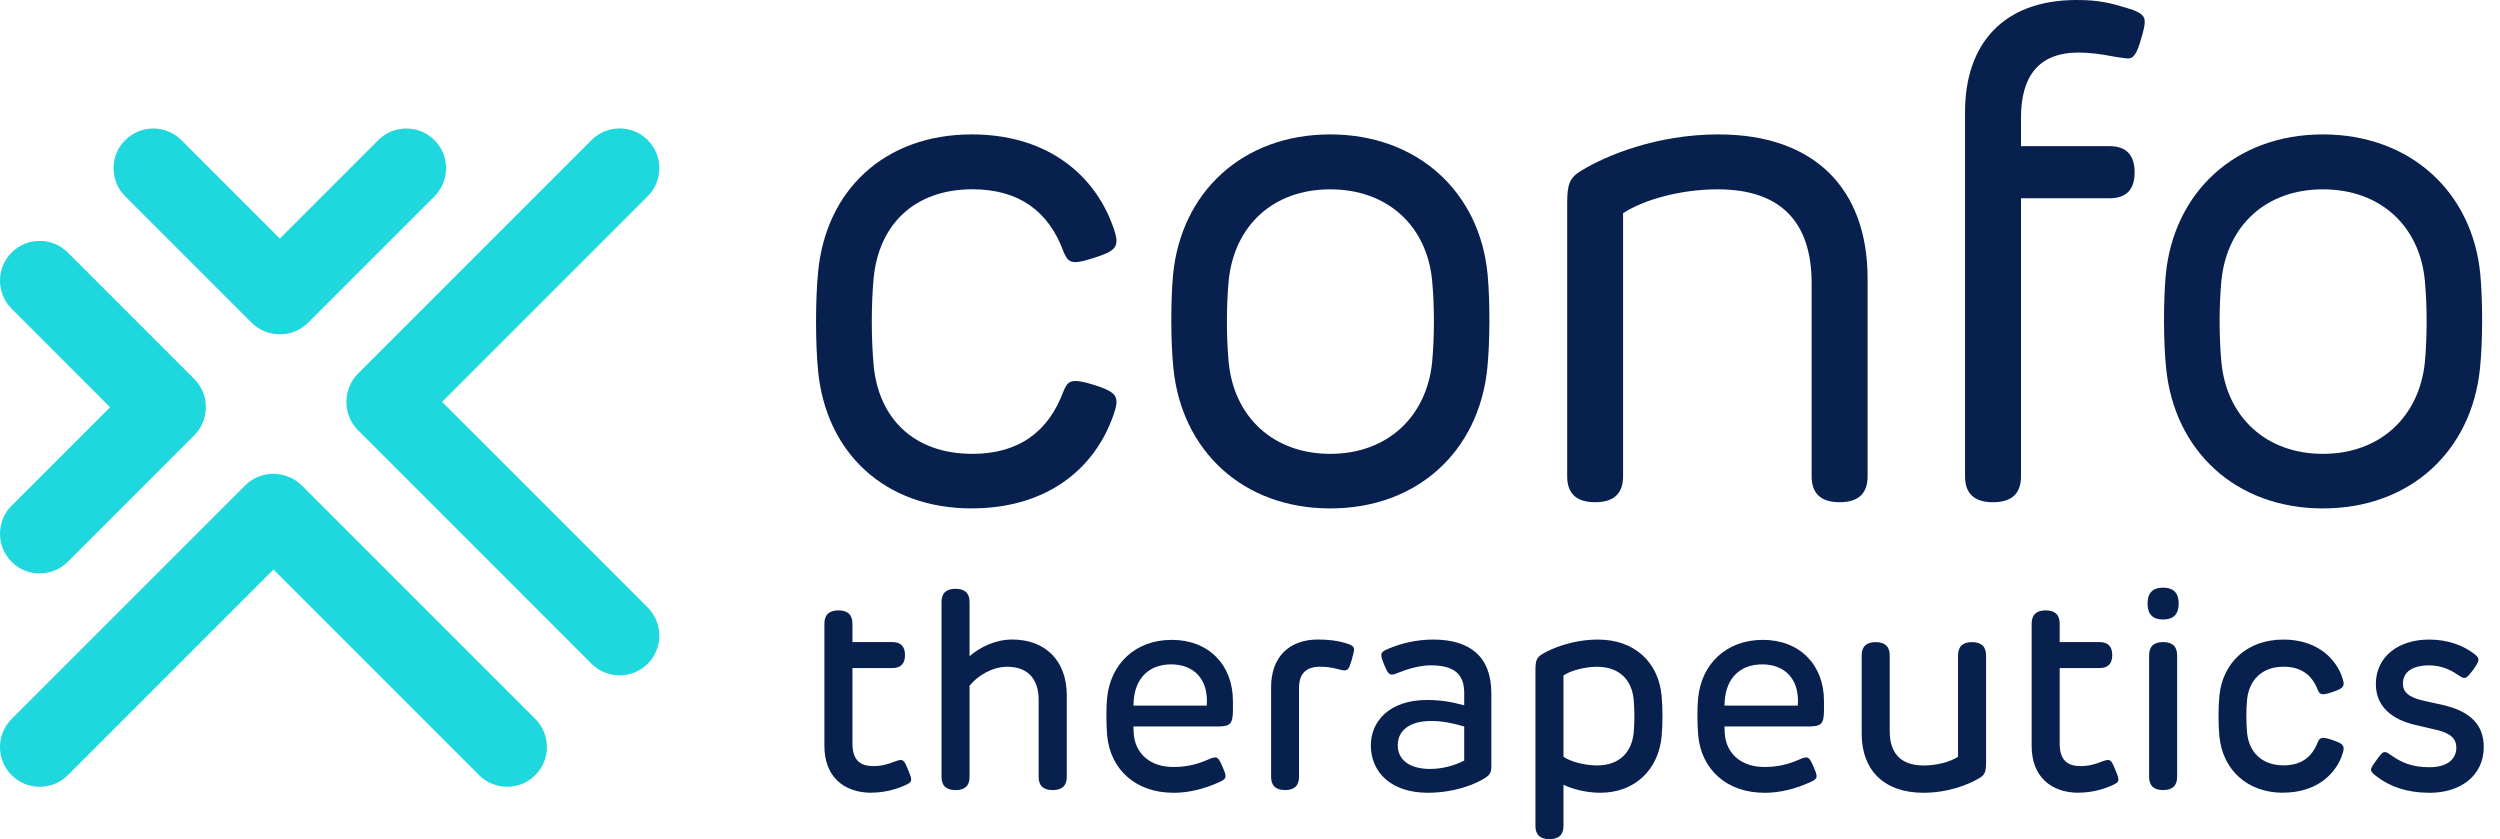 <?xml version="1.0" encoding="UTF-8"?> <svg xmlns="http://www.w3.org/2000/svg" width="143" height="48" viewBox="0 0 143 48" fill="none"><path d="M49.859 45.346C48.231 45.346 47.156 44.39 47.156 42.674V35.675C47.156 35.168 47.423 34.914 47.958 34.914C48.493 34.914 48.76 35.168 48.76 35.675V36.726H51.036C51.523 36.726 51.766 36.974 51.766 37.47C51.766 37.966 51.523 38.214 51.036 38.214H48.76V42.52C48.76 43.411 49.129 43.82 49.954 43.82C50.411 43.82 50.797 43.715 51.125 43.578C51.285 43.523 51.415 43.472 51.517 43.472C51.701 43.472 51.759 43.592 51.95 44.049C52.111 44.441 52.118 44.499 52.118 44.595C52.118 44.748 51.988 44.827 51.708 44.946C51.114 45.202 50.48 45.339 49.855 45.339L49.859 45.346ZM54.656 45.192C54.122 45.192 53.855 44.941 53.855 44.438V34.433C53.855 33.931 54.122 33.679 54.656 33.679C55.191 33.679 55.458 33.931 55.458 34.433V37.535C56.076 36.999 56.967 36.58 57.895 36.58C59.754 36.58 61.02 37.743 61.02 39.78V44.438C61.02 44.941 60.751 45.192 60.212 45.192C59.677 45.192 59.41 44.941 59.41 44.438V40.029C59.41 38.842 58.792 38.139 57.615 38.139C56.758 38.139 55.932 38.644 55.458 39.221V44.441C55.458 44.944 55.191 45.195 54.656 45.195V45.192ZM67.108 45.346C64.958 45.346 63.515 44.008 63.33 42.084C63.276 41.483 63.266 40.521 63.324 39.944C63.508 37.989 64.927 36.6 67.029 36.6C69.131 36.6 70.523 38.026 70.523 40.094V40.599C70.523 41.425 70.37 41.555 69.609 41.555H64.832L64.849 41.957C64.931 43.111 65.794 43.871 67.111 43.871C67.865 43.871 68.425 43.728 68.971 43.503C69.227 43.39 69.373 43.325 69.507 43.325C69.66 43.325 69.749 43.438 69.923 43.848C70.066 44.175 70.1 44.305 70.1 44.394C70.1 44.53 70.018 44.619 69.691 44.762C68.92 45.1 68.07 45.349 67.108 45.349V45.346ZM64.832 40.36H69.025C69.145 38.852 68.288 38.002 66.988 38.002C65.688 38.002 64.938 38.835 64.849 40.063C64.842 40.159 64.842 40.265 64.832 40.36ZM73.509 45.192C72.974 45.192 72.707 44.941 72.707 44.438V39.299C72.707 37.607 73.717 36.58 75.393 36.58C75.986 36.58 76.515 36.651 76.891 36.764C77.204 36.859 77.45 36.924 77.45 37.142C77.45 37.255 77.426 37.368 77.314 37.76C77.177 38.211 77.112 38.347 76.911 38.347C76.798 38.347 76.655 38.306 76.502 38.265C76.222 38.194 75.877 38.136 75.522 38.136C74.697 38.136 74.304 38.535 74.304 39.354V44.438C74.304 44.941 74.037 45.192 73.502 45.192H73.509ZM81.661 45.346C79.6 45.346 78.412 44.192 78.412 42.636C78.412 41.264 79.47 40.039 81.62 40.039C82.34 40.039 82.968 40.128 83.753 40.343V39.637C83.753 38.572 83.193 38.057 81.852 38.057C81.204 38.057 80.497 38.272 80.047 38.456C79.839 38.545 79.702 38.586 79.614 38.586C79.453 38.586 79.365 38.48 79.18 38.033C79.044 37.712 79.013 37.576 79.013 37.47C79.013 37.316 79.102 37.238 79.446 37.095C80.129 36.805 81.019 36.583 81.978 36.583C84.08 36.583 85.305 37.552 85.305 39.661V43.837C85.305 44.158 85.227 44.301 85.001 44.462C84.52 44.8 83.278 45.346 81.657 45.346H81.661ZM79.951 42.629C79.951 43.486 80.658 43.984 81.811 43.984C82.5 43.984 83.224 43.783 83.753 43.503V41.555C83.022 41.34 82.453 41.241 81.869 41.241C80.562 41.241 79.951 41.834 79.951 42.629ZM88.629 48C88.094 48 87.827 47.749 87.827 47.246V38.395C87.827 37.794 87.875 37.617 88.236 37.402C88.717 37.112 89.929 36.583 91.403 36.583C93.512 36.583 94.866 37.89 95.044 39.797C95.109 40.439 95.109 41.49 95.044 42.131C94.859 44.032 93.512 45.346 91.532 45.346C90.754 45.346 89.96 45.144 89.431 44.888V47.246C89.431 47.749 89.163 48 88.629 48ZM89.431 43.285C89.847 43.581 90.69 43.783 91.345 43.783C92.628 43.783 93.341 43.029 93.447 41.906C93.505 41.306 93.495 40.582 93.447 40.023C93.344 38.893 92.628 38.139 91.345 38.139C90.686 38.139 89.847 38.347 89.431 38.637V43.288V43.285ZM100.916 45.346C98.766 45.346 97.323 44.008 97.139 42.084C97.084 41.483 97.074 40.521 97.132 39.944C97.316 37.989 98.736 36.6 100.838 36.6C102.94 36.6 104.332 38.026 104.332 40.094V40.599C104.332 41.425 104.178 41.555 103.417 41.555H98.64L98.657 41.957C98.736 43.111 99.603 43.871 100.92 43.871C101.674 43.871 102.233 43.728 102.779 43.503C103.035 43.39 103.179 43.325 103.315 43.325C103.469 43.325 103.554 43.438 103.731 43.848C103.875 44.175 103.909 44.305 103.909 44.394C103.909 44.53 103.83 44.619 103.499 44.762C102.728 45.1 101.878 45.349 100.916 45.349V45.346ZM98.64 40.36H102.834C102.953 38.852 102.097 38.002 100.797 38.002C99.497 38.002 98.743 38.835 98.657 40.063C98.65 40.159 98.65 40.265 98.64 40.36ZM110.01 45.346C107.799 45.346 106.488 44.08 106.488 41.971V37.491C106.488 36.983 106.756 36.73 107.29 36.73C107.825 36.73 108.092 36.983 108.092 37.491V41.821C108.092 43.111 108.751 43.786 110.034 43.786C110.795 43.786 111.556 43.578 111.999 43.288V37.491C111.999 36.983 112.266 36.73 112.801 36.73C113.336 36.73 113.603 36.983 113.603 37.491V43.527C113.603 44.127 113.562 44.312 113.2 44.52C112.607 44.871 111.46 45.346 110.01 45.346ZM118.912 45.346C117.285 45.346 116.21 44.39 116.21 42.674V35.675C116.21 35.168 116.477 34.914 117.012 34.914C117.546 34.914 117.814 35.168 117.814 35.675V36.726H120.09C120.576 36.726 120.82 36.974 120.82 37.47C120.82 37.966 120.576 38.214 120.09 38.214H117.814V42.52C117.814 43.411 118.182 43.82 119.008 43.82C119.465 43.82 119.851 43.715 120.178 43.578C120.339 43.523 120.468 43.472 120.571 43.472C120.755 43.472 120.813 43.592 121.004 44.049C121.164 44.441 121.171 44.499 121.171 44.595C121.171 44.748 121.042 44.827 120.762 44.946C120.168 45.202 119.533 45.339 118.909 45.339L118.912 45.346ZM123.73 45.192C123.196 45.192 122.929 44.941 122.929 44.438V37.487C122.929 36.98 123.196 36.726 123.73 36.726C124.265 36.726 124.532 36.98 124.532 37.487V44.438C124.532 44.941 124.265 45.192 123.73 45.192ZM122.84 34.522C122.84 33.917 123.137 33.614 123.73 33.614C124.324 33.614 124.621 33.917 124.621 34.522C124.621 35.132 124.324 35.436 123.73 35.436C123.137 35.436 122.84 35.132 122.84 34.522ZM130.603 45.346C128.525 45.346 127.132 44.015 126.948 42.114C126.883 41.48 126.883 40.446 126.948 39.814C127.126 37.914 128.528 36.583 130.603 36.583C132.408 36.583 133.496 37.521 133.937 38.634C134.015 38.842 134.056 39.009 134.056 39.091C134.056 39.323 133.902 39.419 133.455 39.572C133.152 39.678 132.991 39.709 132.892 39.709C132.708 39.709 132.643 39.627 132.565 39.436C132.237 38.603 131.62 38.136 130.616 38.136C129.391 38.136 128.644 38.896 128.532 40.026C128.474 40.613 128.484 41.309 128.532 41.903C128.634 43.018 129.381 43.779 130.616 43.779C131.62 43.779 132.237 43.315 132.565 42.479C132.643 42.295 132.708 42.206 132.892 42.206C132.988 42.206 133.148 42.237 133.455 42.343C133.906 42.496 134.056 42.599 134.056 42.824C134.056 42.906 134.015 43.073 133.937 43.288C133.496 44.394 132.404 45.339 130.603 45.339V45.346ZM138.949 45.346C137.69 45.346 136.704 44.994 135.96 44.424C135.759 44.271 135.622 44.158 135.622 44.039C135.622 43.919 135.687 43.824 135.936 43.476C136.185 43.124 136.288 43.018 136.41 43.018C136.533 43.018 136.642 43.114 136.813 43.227C137.359 43.602 137.936 43.885 138.97 43.885C140.003 43.885 140.502 43.411 140.502 42.763C140.502 42.264 140.188 41.937 139.355 41.746L138.113 41.456C136.799 41.142 135.899 40.398 135.899 39.132C135.899 37.552 137.199 36.583 138.946 36.583C140.044 36.583 140.894 36.934 141.471 37.361C141.679 37.504 141.768 37.617 141.768 37.723C141.768 37.859 141.696 37.978 141.464 38.316C141.215 38.654 141.089 38.78 140.952 38.78C140.839 38.78 140.737 38.685 140.529 38.565C140.184 38.316 139.625 38.06 138.956 38.06C137.97 38.06 137.448 38.446 137.448 39.105C137.448 39.555 137.728 39.872 138.601 40.074L139.754 40.33C141.341 40.698 142.071 41.493 142.071 42.718C142.071 44.346 140.781 45.349 138.953 45.349L138.949 45.346Z" fill="#07204E"></path><path d="M132.872 29.082C127.874 29.082 124.376 25.783 123.902 21.06C123.745 19.559 123.745 17.208 123.881 15.727C124.335 10.984 127.874 7.688 132.869 7.688C137.865 7.688 141.444 10.987 141.877 15.727C142.014 17.208 142.014 19.559 141.857 21.06C141.383 25.783 137.885 29.082 132.869 29.082H132.872ZM127.065 20.726C127.362 23.827 129.593 25.96 132.872 25.96C136.152 25.96 138.383 23.827 138.701 20.726C138.837 19.265 138.837 17.505 138.701 16.044C138.404 12.942 136.172 10.83 132.872 10.83C129.573 10.83 127.379 12.942 127.065 16.044C126.928 17.505 126.928 19.265 127.065 20.726Z" fill="#07204E"></path><path d="M112.4 27.247C112.4 28.234 112.934 28.728 114.001 28.728C115.068 28.728 115.601 28.234 115.601 27.247V11.342H120.658C121.62 11.342 122.101 10.849 122.101 9.861C122.101 8.86 121.62 8.36 120.658 8.36H115.601V6.739C115.601 4.388 116.587 3.006 118.901 3.006C119.532 3.006 120.225 3.105 120.737 3.204C121.194 3.293 121.456 3.313 121.603 3.334C121.897 3.378 122.146 3.324 122.422 2.392C122.62 1.74 122.678 1.464 122.678 1.266C122.678 0.969 122.6 0.734 121.709 0.474C120.74 0.177 120.085 0 118.781 0C114.554 0 112.4 2.549 112.4 6.401V27.243V27.247Z" fill="#07204E"></path><path d="M91.243 28.727C90.176 28.727 89.643 28.234 89.643 27.247V11.639C89.643 10.533 89.779 10.158 90.451 9.762C91.833 8.912 94.737 7.688 98.293 7.688C103.745 7.688 106.827 10.748 106.827 15.945V27.247C106.827 28.234 106.293 28.727 105.226 28.727C104.159 28.727 103.626 28.234 103.626 27.247V16.204C103.626 12.669 101.828 10.83 98.252 10.83C96.157 10.83 94.065 11.403 92.84 12.192V27.247C92.84 28.234 92.306 28.727 91.24 28.727H91.243Z" fill="#07204E"></path><path d="M76.089 29.082C71.09 29.082 67.593 25.783 67.118 21.06C66.962 19.559 66.962 17.208 67.098 15.727C67.552 10.984 71.087 7.688 76.086 7.688C81.085 7.688 84.661 10.987 85.094 15.727C85.231 17.208 85.231 19.559 85.074 21.06C84.599 25.783 81.102 29.082 76.086 29.082H76.089ZM70.282 20.726C70.579 23.827 72.81 25.96 76.089 25.96C79.368 25.96 81.6 23.827 81.917 20.726C82.054 19.265 82.054 17.505 81.917 16.044C81.621 12.942 79.389 10.83 76.089 10.83C72.79 10.83 70.596 12.942 70.282 16.044C70.145 17.505 70.145 19.265 70.282 20.726Z" fill="#07204E"></path><path d="M55.585 29.082C50.566 29.082 47.249 25.861 46.795 21.221C46.639 19.641 46.639 17.133 46.795 15.57C47.229 10.909 50.569 7.688 55.585 7.688C59.714 7.688 62.4 9.8 63.546 12.646C63.782 13.219 63.864 13.594 63.864 13.751C63.864 14.225 63.587 14.423 62.618 14.737C62.004 14.935 61.71 14.993 61.513 14.993C61.137 14.993 60.997 14.795 60.82 14.362C59.97 12.069 58.271 10.827 55.623 10.827C52.286 10.827 50.269 12.861 49.972 15.904C49.832 17.426 49.832 19.34 49.972 20.883C50.249 23.906 52.245 25.96 55.623 25.96C58.271 25.96 59.97 24.694 60.82 22.404C60.997 21.971 61.137 21.794 61.513 21.794C61.71 21.794 62.007 21.835 62.618 22.029C63.587 22.346 63.864 22.544 63.864 23.015C63.864 23.172 63.785 23.548 63.546 24.121C62.4 26.987 59.714 29.079 55.585 29.079V29.082Z" fill="#07204E"></path><path d="M29.011 45.004C28.427 45.004 27.847 44.782 27.404 44.339L15.642 32.577L3.88 44.339C2.993 45.226 1.553 45.226 0.665 44.339C-0.222 43.452 -0.222 42.012 0.665 41.124L14.021 27.769C14.447 27.342 15.024 27.104 15.628 27.104C16.232 27.104 16.836 27.342 17.263 27.769L30.618 41.124C31.505 42.012 31.505 43.452 30.618 44.339C30.174 44.782 29.591 45.004 29.011 45.004Z" fill="#1ED8DD"></path><path d="M35.443 38.63C34.859 38.63 34.279 38.408 33.835 37.965L20.48 24.609C20.053 24.183 19.814 23.606 19.814 23.002C19.814 22.398 20.053 21.794 20.48 21.368L33.835 8.012C34.723 7.125 36.163 7.125 37.05 8.012C37.937 8.899 37.937 10.339 37.05 11.226L25.288 22.988L37.05 34.75C37.937 35.638 37.937 37.078 37.05 37.965C36.606 38.408 36.023 38.63 35.443 38.63Z" fill="#1ED8DD"></path><path d="M2.273 32.803C1.689 32.803 1.109 32.581 0.665 32.137C-0.222 31.25 -0.222 29.81 0.665 28.923L6.296 23.293L0.665 17.659C-0.222 16.772 -0.222 15.332 0.665 14.445C1.553 13.557 2.993 13.557 3.88 14.445L11.11 21.675C11.537 22.102 11.776 22.678 11.776 23.282C11.776 23.886 11.537 24.477 11.11 24.903L3.88 32.134C3.436 32.577 2.853 32.799 2.273 32.799V32.803Z" fill="#1ED8DD"></path><path d="M16.013 19.125C15.409 19.125 14.815 18.886 14.392 18.46L7.161 11.229C6.274 10.342 6.274 8.902 7.161 8.015C8.049 7.128 9.489 7.128 10.376 8.015L16.006 13.645L21.636 8.015C22.523 7.128 23.963 7.128 24.851 8.015C25.738 8.902 25.738 10.342 24.851 11.229L17.62 18.46C17.194 18.886 16.617 19.125 16.013 19.125Z" fill="#1ED8DD"></path></svg> 
